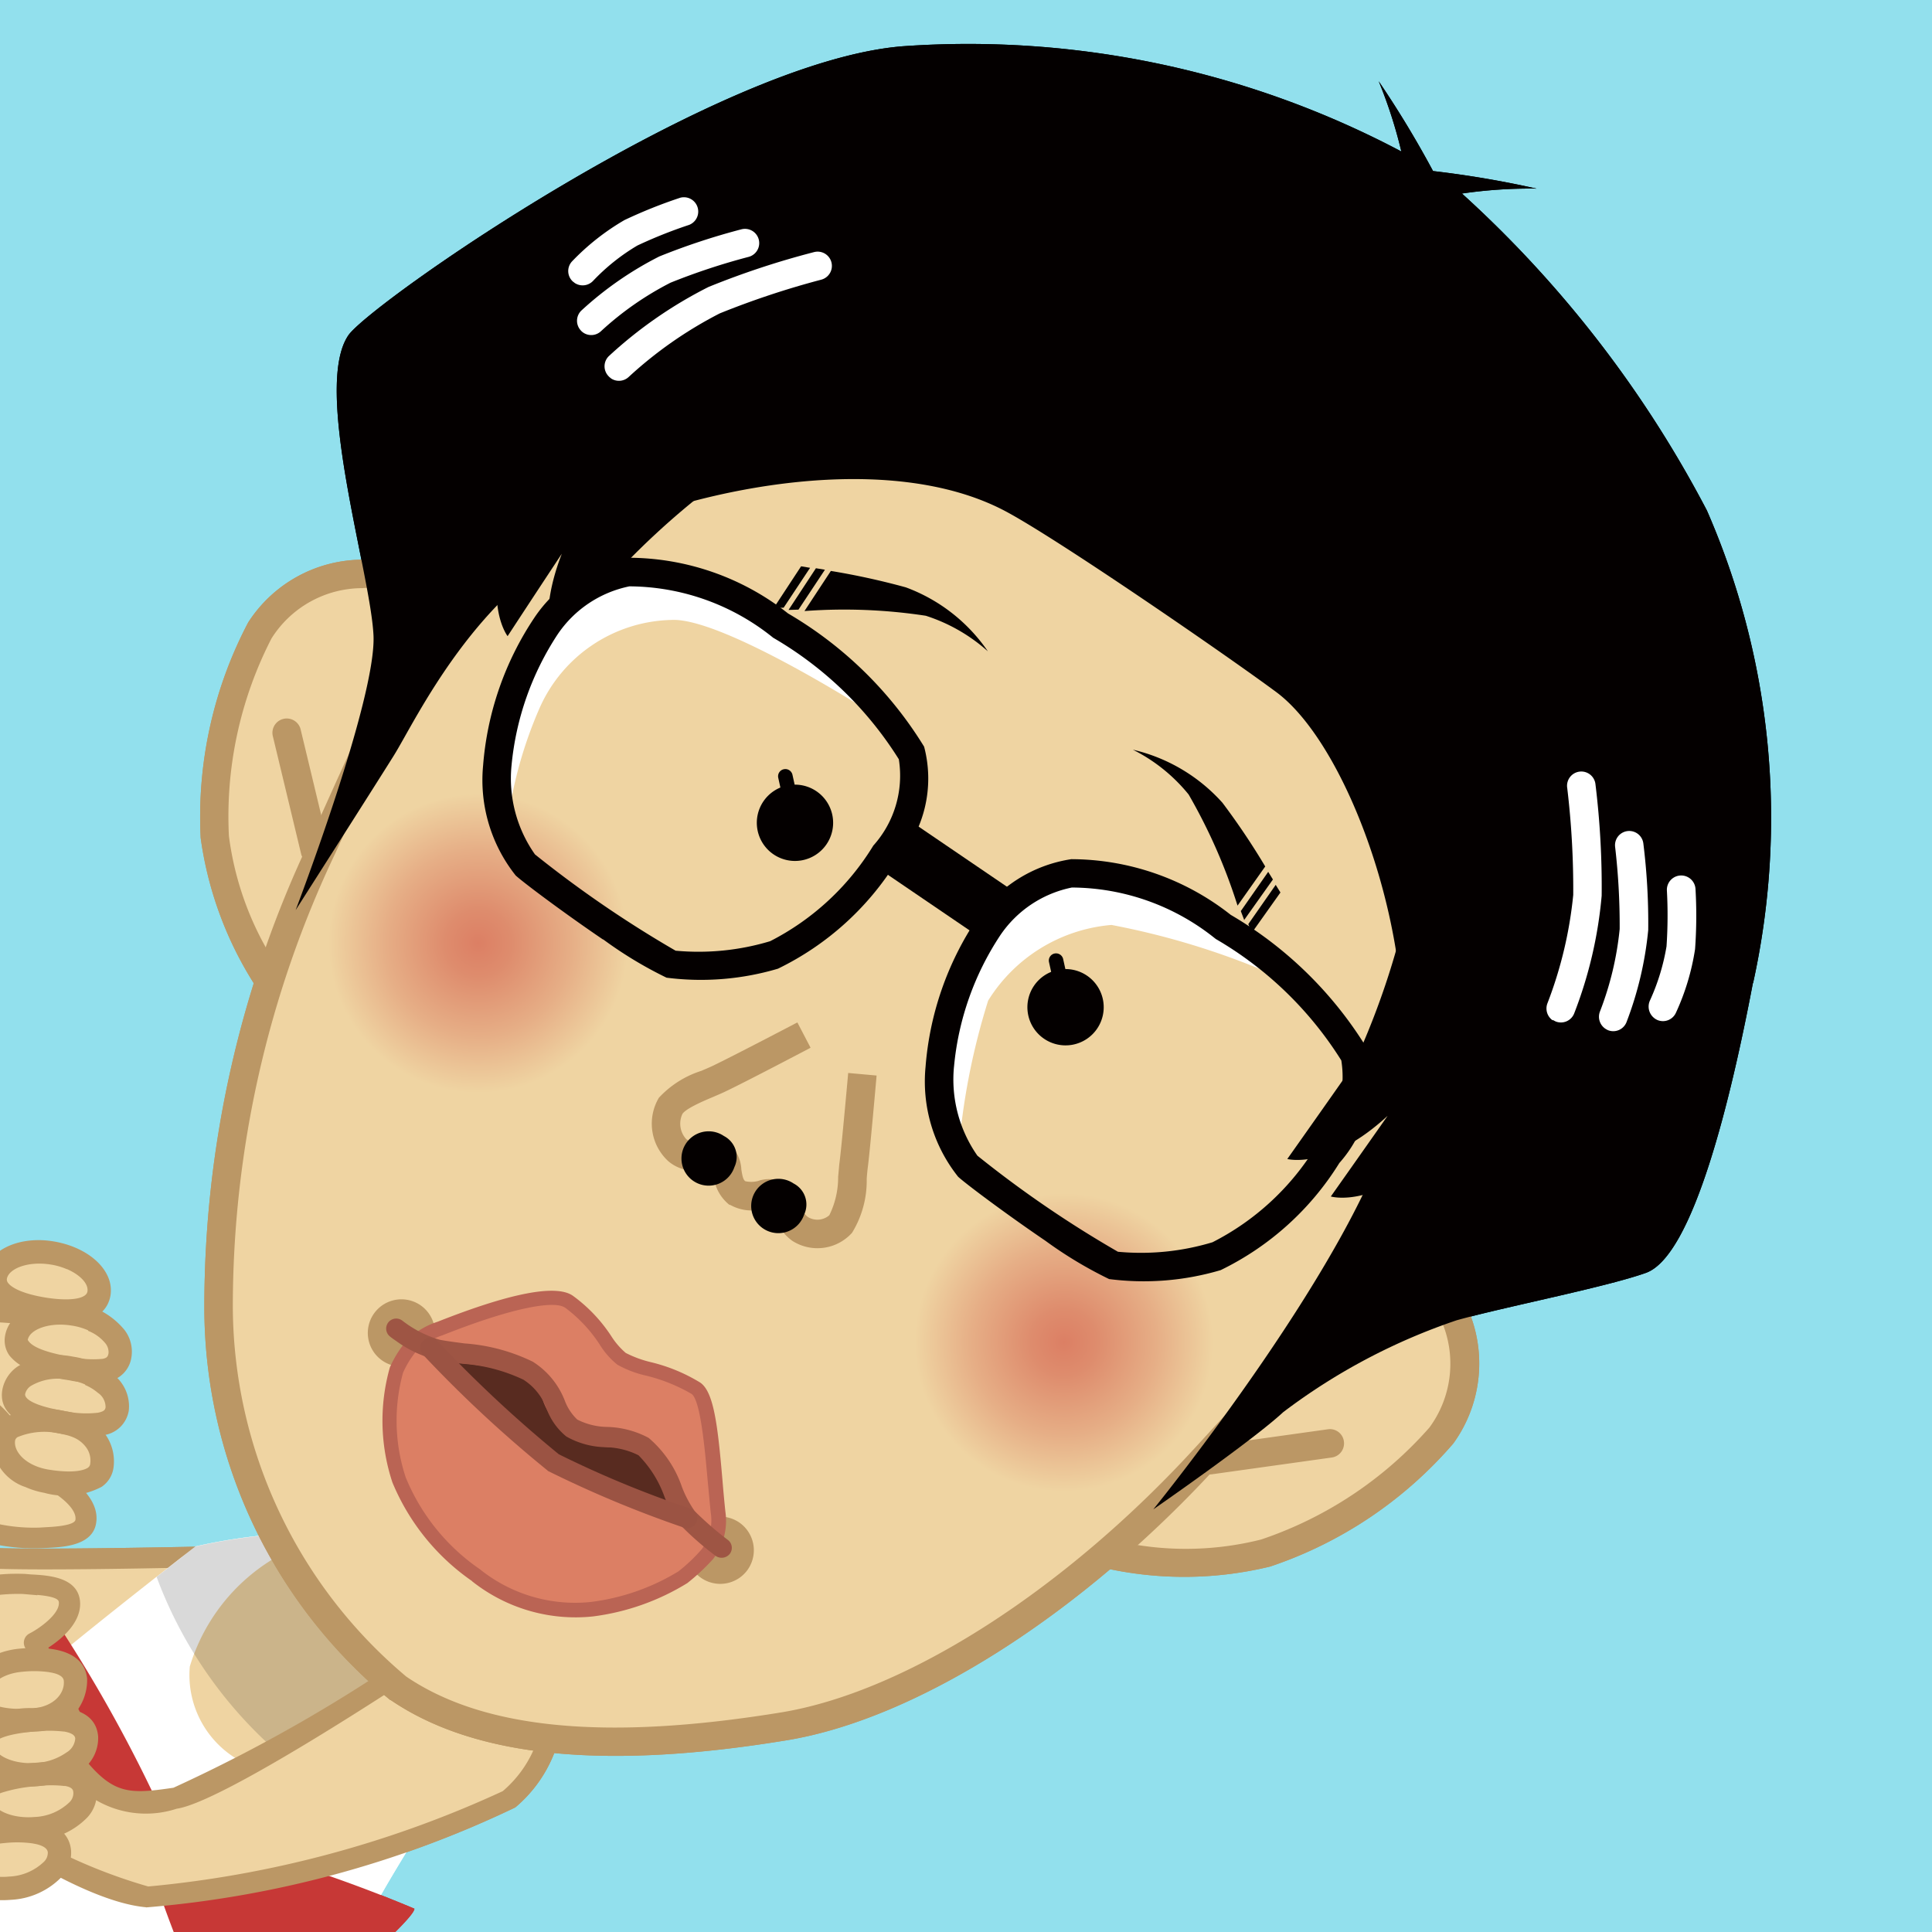 <svg xmlns="http://www.w3.org/2000/svg" xmlns:xlink="http://www.w3.org/1999/xlink" width="32" height="32" viewBox="0 0 32 32">
  <rect x="0" y="0" width="32" height="32" fill="#333333" stroke="none"/>
  <defs>
    <clipPath id="clip-path">
      <rect id="長方形_7412" data-name="長方形 7412" width="31.92" height="32" transform="translate(0 343.775)" fill="#fff"/>
    </clipPath>
    <radialGradient id="radial-gradient" cx="0.499" cy="0.499" r="0.5" gradientTransform="matrix(0.95, 0.313, -0.313, 0.95, 1.426, 0.232)" gradientUnits="objectBoundingBox">
      <stop offset="0" stop-color="#dc7f64"/>
      <stop offset="0.22" stop-color="#de8c6d"/>
      <stop offset="0.62" stop-color="#e6ae86"/>
      <stop offset="1" stop-color="#efd4a2"/>
    </radialGradient>
    <radialGradient id="radial-gradient-2" cx="0.112" cy="3.809" r="0.5" gradientTransform="translate(0)" xlink:href="#radial-gradient"/>
    <radialGradient id="radial-gradient-3" cx="0.499" cy="0.499" r="0.503" gradientTransform="translate(0.265 -0.167) rotate(25.615)" xlink:href="#radial-gradient"/>
    <radialGradient id="radial-gradient-4" cx="0.5" cy="0.5" r="0.5" gradientTransform="translate(0 0)" xlink:href="#radial-gradient"/>
    <clipPath id="clip-favicon">
      <rect width="32" height="32"/>
    </clipPath>
  </defs>
  <g id="favicon" clip-path="url(#clip-favicon)">
    <rect width="32" height="32" fill="#92e0ed"/>
    <g id="マスクグループ_203" data-name="マスクグループ 203" transform="translate(0 -343.775)" clip-path="url(#clip-path)">
      <g id="グループ_77815" data-name="グループ 77815" transform="translate(-3.285 344.363)">
        <g id="_デザイン" transform="translate(-1 0)">
          <path id="パス_88988" data-name="パス 88988" d="M81.416,76.058a.172.172,0,0,1-.1-.093.168.168,0,0,1,.087-.223l1.307-.582a.167.167,0,0,1,.223.087.168.168,0,0,1-.087.223l-1.307.582A.166.166,0,0,1,81.416,76.058Z" transform="translate(-64.533 -59.65)" fill="#bb9765"/>
          <g id="グループ_77817" data-name="グループ 77817" transform="matrix(0.996, 0.087, -0.087, 0.996, 1.509, 3.663)">
            <path id="パス_88963" data-name="パス 88963" d="M6.335,83.451a9.3,9.3,0,0,0-1.777,1.087c-1.027.771-1.406,1.521-1.337,2.231A2.4,2.4,0,0,0,5.3,88.54a31.378,31.378,0,0,0,4.113-.021c.855-.021,3.894-.247,3.894-.247L12.18,86.333s-5.119.587-5.679.545-1.593-.16-1.367-.861c.289-.894,1.581-.894,1.581-.894s1.238.431,1.433-.247.12-1.319-.277-1.421a7.41,7.41,0,0,0-1.536,0Z" transform="translate(-2.243 -65.624)" fill="#efd4a2"/>
            <path id="パス_88964" data-name="パス 88964" d="M6.3,88.38a12.1,12.1,0,0,1-1.415-.069,2.551,2.551,0,0,1-2.225-1.924A2.754,2.754,0,0,1,4.061,84a9.134,9.134,0,0,1,1.816-1.108.142.142,0,0,1,.051-.012,6.974,6.974,0,0,1,1.593.006.611.611,0,0,1,.373.3,1.848,1.848,0,0,1,.027,1.34.642.642,0,0,1-.328.4,1.944,1.944,0,0,1-1.295-.03c-.175.006-1.165.075-1.388.774a.3.3,0,0,0,.018.277c.129.19.53.31,1.2.358.437.036,4.228-.382,5.646-.545a.179.179,0,0,1,.169.084l1.123,1.939a.169.169,0,0,1,0,.169.171.171,0,0,1-.139.09c-.123.009-3.05.226-3.9.247-.22.006-.491.018-.792.033-.569.027-1.259.057-1.93.057Zm-.316-5.161a9.555,9.555,0,0,0-1.716,1.057c-.912.687-1.34,1.385-1.268,2.075a2.229,2.229,0,0,0,1.924,1.617,22.179,22.179,0,0,0,3.288.009c.307-.015.578-.027.8-.033.69-.018,2.843-.172,3.61-.226l-.927-1.605c-.774.087-5.059.581-5.6.533s-1.2-.133-1.457-.512a.641.641,0,0,1-.06-.575c.325-1,1.686-1.015,1.744-1.015a.127.127,0,0,1,.057.009,1.709,1.709,0,0,0,1.054.06.3.3,0,0,0,.157-.19,1.557,1.557,0,0,0,0-1.075.252.252,0,0,0-.16-.132,6.847,6.847,0,0,0-1.448,0Z" transform="translate(-1.847 -65.223)" fill="#bb9765"/>
            <path id="パス_88965" data-name="パス 88965" d="M2.279,113.27a4.637,4.637,0,0,0-.985,2.587,8.248,8.248,0,0,0,1.18,2.834c.214.491.632,1.37.846,1.969a1.867,1.867,0,0,1-.476,1.8c-.4.331-1.873,1.135-2.147,1.3s-.521.623-.211.855a.812.812,0,0,0,.822.1c.548-.214,1.476-.668,2.316-1.114a4.7,4.7,0,0,0,2.087-1.93,9.045,9.045,0,0,0-.021-2.734c-.009-1.093-.533-4.764-1.153-5.077a2.658,2.658,0,0,0-1.53-.542l-.735-.048Z" transform="translate(-0.237 -86.493)" fill="#35479b"/>
            <path id="パス_88966" data-name="パス 88966" d="M25.084,118.413a6.6,6.6,0,0,1,.407,2.261c-.084.909-1.147,1.765-1.4,2.132s-.726,1.021-.994,1.476a1.542,1.542,0,0,0,.114,1.542c.277.331,1.355,1.214,1.551,1.391s.328.587.042.732a.68.68,0,0,1-.687-.048c-.416-.259-1.1-.771-1.719-1.262a3.876,3.876,0,0,1-1.406-1.894,7.46,7.46,0,0,1,.437-2.228c.175-.891,1.165-3.806,1.719-3.966a2.218,2.218,0,0,1,1.331-.208l.605.072Z" transform="translate(-14.656 -90.008)" fill="#35479b"/>
            <path id="パス_88967" data-name="パス 88967" d="M14.658,111.1a34.292,34.292,0,0,1-5.652-.542,9.269,9.269,0,0,1-2.575-1.129,7.209,7.209,0,0,0-.985,1.768,6.911,6.911,0,0,0,.449,4.318c.578.9,3.059,1.165,4.339,1.277a5.25,5.25,0,0,0,3.562-.741c.943-.786,1.075-3.177.873-3.915A2.641,2.641,0,0,1,14.658,111.1Z" transform="translate(-3.691 -83.808)" fill="#35479b"/>
            <path id="パス_88968" data-name="パス 88968" d="M26.812,144.26a2.668,2.668,0,0,1-1.1.521c.62.491,1.307,1,1.719,1.262a.679.679,0,0,0,.687.048c.289-.141.157-.554-.042-.732C27.92,145.221,27.24,144.66,26.812,144.26Z" transform="translate(-17.965 -108.151)" fill="#040000" opacity="0.15"/>
            <path id="パス_88969" data-name="パス 88969" d="M3.716,144.3a1.575,1.575,0,0,1-.906-.388c-.449.346-1.837,1.108-2.1,1.271s-.521.623-.211.855a.813.813,0,0,0,.822.1c.548-.214,1.476-.669,2.316-1.114a6.713,6.713,0,0,0,1.253-.858,4.389,4.389,0,0,1-1.174.139Z" transform="translate(-0.244 -107.907)" fill="#040000" opacity="0.15"/>
            <path id="パス_88970" data-name="パス 88970" d="M3.082,148.053c.006.578-.687.557-1.542.566S0,148.658-.01,148.08s.684-1.051,1.536-1.06,1.548.455,1.554,1.033Z" transform="translate(0.011 -110.081)" fill="#fff"/>
            <path id="パス_88971" data-name="パス 88971" d="M1.548,150.563c-.8.006-1.451.027-1.533-.446a.634.634,0,0,0-.015.105c.006.578.7.548,1.551.539s1.545.012,1.542-.566c0-.036-.012-.069-.015-.105-.075.476-.726.464-1.527.47Z" transform="translate(0.003 -112.224)" fill="#d1d1d1"/>
            <path id="パス_88972" data-name="パス 88972" d="M27.652,147.873c.006.578-.687.557-1.542.566s-1.545.039-1.551-.539.684-1.051,1.536-1.06,1.548.455,1.554,1.033Z" transform="translate(-17.161 -109.955)" fill="#fff"/>
            <path id="パス_88973" data-name="パス 88973" d="M26.108,150.383c-.8.006-1.451.027-1.533-.446a.635.635,0,0,0-.015.105c.006.578.7.548,1.551.539s1.545.012,1.542-.566c0-.036-.012-.069-.015-.105-.075.476-.726.464-1.527.47Z" transform="translate(-17.161 -112.099)" fill="#d1d1d1"/>
            <path id="パス_88974" data-name="パス 88974" d="M15.837,132.2a.12.12,0,0,1-.108-.066.619.619,0,0,0-.313-.187,1.772,1.772,0,0,0-.388-.1.124.124,0,0,1-.117-.13.127.127,0,0,1,.126-.117,1.815,1.815,0,0,1,.461.117.746.746,0,0,1,.455.307.125.125,0,0,1-.057.166.118.118,0,0,1-.054.012Z" transform="translate(-10.417 -99.304)" fill="#303864"/>
            <path id="パス_88975" data-name="パス 88975" d="M22.1,132.6a.118.118,0,0,1-.054-.012.121.121,0,0,1-.057-.16.737.737,0,0,1,.449-.316,1.847,1.847,0,0,1,.458-.123.133.133,0,0,1,.129.117.126.126,0,0,1-.117.129h0a1.872,1.872,0,0,0-.385.108.572.572,0,0,0-.31.193A.131.131,0,0,1,22.1,132.6Z" transform="translate(-15.353 -99.575)" fill="#303864"/>
            <path id="パス_88976" data-name="パス 88976" d="M16.489,93.718c-.054-.452-2.108-1.81-2.96-1.87a9.272,9.272,0,0,0-2.442.434S8.865,94.329,7.976,95.3c-.533.587-2.6,1.6-3.276,3.77-.382,1.3.949,3.324,3.556,4.083a5.5,5.5,0,0,0,6.044-2.909,6.63,6.63,0,0,1,.22-2.156c.214-.656,2.027-3.924,1.972-4.375Z" transform="translate(-3.236 -71.519)" fill="#fff"/>
            <path id="パス_88977" data-name="パス 88977" d="M29.576,94.291a1.623,1.623,0,1,1-3.246,0,3.152,3.152,0,0,1,2.358-2.421C29.585,91.876,29.576,93.4,29.576,94.291Z" transform="translate(-18.399 -71.538)" fill="#efd4a2"/>
            <path id="パス_88978" data-name="パス 88978" d="M16.531,101.282a20.779,20.779,0,0,1-3.406-.373c-.253-.217,1.283-3.6,1.491-3.629a23.88,23.88,0,0,1,2.252,3.3.4.4,0,0,1-.054.476.645.645,0,0,1-.283.22Z" transform="translate(-9.15 -75.317)" fill="#c73836"/>
            <path id="パス_88979" data-name="パス 88979" d="M25.1,109.66a20.635,20.635,0,0,0,1.584,3.038c.3.157,2.891-2.5,2.84-2.7a23.746,23.746,0,0,0-3.9-.9.4.4,0,0,0-.425.223A.642.642,0,0,0,25.1,109.66Z" transform="translate(-17.538 -83.573)" fill="#c73836"/>
            <path id="パス_88980" data-name="パス 88980" d="M23.1,108.122a.13.13,0,0,1-.105-.057,1.507,1.507,0,0,0-.3-.358,1.585,1.585,0,0,0-.238-.123.122.122,0,0,1,.093-.226,1.5,1.5,0,0,1,.274.145,1.748,1.748,0,0,1,.376.434.121.121,0,0,1-.1.19Z" transform="translate(-15.642 -82.354)" fill="#982123"/>
            <path id="パス_88981" data-name="パス 88981" d="M26.4,110.541a.119.119,0,0,1-.09-.039,1.853,1.853,0,0,0-.2-.175,1.526,1.526,0,0,0-.443-.151.123.123,0,0,1,.048-.241,1.816,1.816,0,0,1,.542.193,1.537,1.537,0,0,1,.232.2.121.121,0,0,1-.006.175.116.116,0,0,1-.084.033Z" transform="translate(-17.862 -84.161)" fill="#982123"/>
            <path id="パス_88982" data-name="パス 88982" d="M24.692,108.778c-.19.277-.458.422-.6.325s-.105-.4.084-.678.458-.422.6-.325S24.882,108.5,24.692,108.778Z" transform="translate(-16.773 -82.859)" fill="#c73836"/>
            <path id="パス_88983" data-name="パス 88983" d="M27.115,91.858a9.273,9.273,0,0,0-2.442.434s-.09.081-.211.2l-.382.355a7.173,7.173,0,0,0,2.629,2.978,7.9,7.9,0,0,0,2.012.958,16.324,16.324,0,0,0,1.355-3.053c-.054-.452-2.108-1.81-2.96-1.87Z" transform="translate(-16.826 -71.525)" fill="#040000" opacity="0.15"/>
            <path id="パス_88984" data-name="パス 88984" d="M19.418,97.93c.575-.015,1.894-.069,2.078.506a2.079,2.079,0,0,1-.572,1.816,17.581,17.581,0,0,1-5.833,2.132,9.137,9.137,0,0,1-3.779-1.677c-.59-.467-.7-1.105-.286-1.46s1.6-.2,2.481.819c.72.834,1.015.858,1.9.65.753-.178,4.011-2.788,4.011-2.788Z" transform="translate(-7.529 -75.765)" fill="#efd4a2"/>
            <path id="パス_88985" data-name="パス 88985" d="M14.683,102.147c-1.2,0-3.361-1.3-3.885-1.713a1.428,1.428,0,0,1-.6-1.042.871.871,0,0,1,.307-.687c.533-.455,1.837-.187,2.725.837.693.8.93.783,1.731.593A25.826,25.826,0,0,0,18.9,97.384a.164.164,0,0,1,.1-.036h.048c.693-.024,1.981-.057,2.2.626a2.239,2.239,0,0,1-.617,1.993,17.43,17.43,0,0,1-5.953,2.183ZM11.2,98.841a.745.745,0,0,0-.467.126.519.519,0,0,0-.187.416,1.089,1.089,0,0,0,.47.777,8.918,8.918,0,0,0,3.671,1.641A17.911,17.911,0,0,0,20.4,99.717a1.914,1.914,0,0,0,.53-1.641c-.136-.431-1.376-.4-1.849-.385-.5.4-3.291,2.611-4.035,2.785a1.64,1.64,0,0,1-2.072-.7A2.473,2.473,0,0,0,11.2,98.841Z" transform="translate(-7.125 -75.358)" fill="#bb9765"/>
            <path id="パス_89029" data-name="パス 89029" d="M6.335,83.451a9.3,9.3,0,0,0-1.777,1.087c-1.027.771-1.406,1.521-1.337,2.231A2.4,2.4,0,0,0,5.3,88.54a31.378,31.378,0,0,0,4.113-.021c.855-.021,3.894-.247,3.894-.247L12.18,86.333s-5.119.587-5.679.545-1.593-.16-1.367-.861c.289-.894,1.581-.894,1.581-.894s1.238.431,1.433-.247.12-1.319-.277-1.421a7.41,7.41,0,0,0-1.536,0Z" transform="translate(-2.243 -65.624)" fill="#efd4a2"/>
            <path id="パス_89030" data-name="パス 89030" d="M6.3,88.38a12.1,12.1,0,0,1-1.415-.069,2.551,2.551,0,0,1-2.225-1.924A2.754,2.754,0,0,1,4.061,84a9.134,9.134,0,0,1,1.816-1.108.142.142,0,0,1,.051-.012,6.974,6.974,0,0,1,1.593.006.611.611,0,0,1,.373.3,1.848,1.848,0,0,1,.027,1.34.642.642,0,0,1-.328.4,1.944,1.944,0,0,1-1.295-.03c-.175.006-1.165.075-1.388.774a.3.3,0,0,0,.018.277c.129.19.53.31,1.2.358.437.036,4.228-.382,5.646-.545a.179.179,0,0,1,.169.084l1.123,1.939a.169.169,0,0,1,0,.169.171.171,0,0,1-.139.09c-.123.009-3.05.226-3.9.247-.22.006-.491.018-.792.033-.569.027-1.259.057-1.93.057Zm-.316-5.161a9.555,9.555,0,0,0-1.716,1.057c-.912.687-1.34,1.385-1.268,2.075a2.229,2.229,0,0,0,1.924,1.617,22.179,22.179,0,0,0,3.288.009c.307-.015.578-.027.8-.033.69-.018,2.843-.172,3.61-.226l-.927-1.605c-.774.087-5.059.581-5.6.533s-1.2-.133-1.457-.512a.641.641,0,0,1-.06-.575c.325-1,1.686-1.015,1.744-1.015a.127.127,0,0,1,.057.009,1.709,1.709,0,0,0,1.054.06.3.3,0,0,0,.157-.19,1.557,1.557,0,0,0,0-1.075.252.252,0,0,0-.16-.132,6.847,6.847,0,0,0-1.448,0Z" transform="translate(-1.847 -65.223)" fill="#bb9765"/>
            <path id="パス_89031" data-name="パス 89031" d="M2.279,113.27a4.637,4.637,0,0,0-.985,2.587,8.248,8.248,0,0,0,1.18,2.834c.214.491.632,1.37.846,1.969a1.867,1.867,0,0,1-.476,1.8c-.4.331-1.873,1.135-2.147,1.3s-.521.623-.211.855a.812.812,0,0,0,.822.1c.548-.214,1.476-.668,2.316-1.114a4.7,4.7,0,0,0,2.087-1.93,9.045,9.045,0,0,0-.021-2.734c-.009-1.093-.533-4.764-1.153-5.077a2.658,2.658,0,0,0-1.53-.542l-.735-.048Z" transform="translate(-0.237 -86.493)" fill="#35479b"/>
            <path id="パス_89032" data-name="パス 89032" d="M25.084,118.413a6.6,6.6,0,0,1,.407,2.261c-.084.909-1.147,1.765-1.4,2.132s-.726,1.021-.994,1.476a1.542,1.542,0,0,0,.114,1.542c.277.331,1.355,1.214,1.551,1.391s.328.587.042.732a.68.68,0,0,1-.687-.048c-.416-.259-1.1-.771-1.719-1.262a3.876,3.876,0,0,1-1.406-1.894,7.46,7.46,0,0,1,.437-2.228c.175-.891,1.165-3.806,1.719-3.966a2.218,2.218,0,0,1,1.331-.208l.605.072Z" transform="translate(-14.656 -90.008)" fill="#35479b"/>
            <path id="パス_89033" data-name="パス 89033" d="M14.658,111.1a34.292,34.292,0,0,1-5.652-.542,9.269,9.269,0,0,1-2.575-1.129,7.209,7.209,0,0,0-.985,1.768,6.911,6.911,0,0,0,.449,4.318c.578.9,3.059,1.165,4.339,1.277a5.25,5.25,0,0,0,3.562-.741c.943-.786,1.075-3.177.873-3.915A2.641,2.641,0,0,1,14.658,111.1Z" transform="translate(-3.691 -83.808)" fill="#35479b"/>
            <path id="パス_89034" data-name="パス 89034" d="M26.812,144.26a2.668,2.668,0,0,1-1.1.521c.62.491,1.307,1,1.719,1.262a.679.679,0,0,0,.687.048c.289-.141.157-.554-.042-.732C27.92,145.221,27.24,144.66,26.812,144.26Z" transform="translate(-17.965 -108.151)" fill="#040000" opacity="0.15"/>
            <path id="パス_89035" data-name="パス 89035" d="M3.716,144.3a1.575,1.575,0,0,1-.906-.388c-.449.346-1.837,1.108-2.1,1.271s-.521.623-.211.855a.813.813,0,0,0,.822.1c.548-.214,1.476-.669,2.316-1.114a6.713,6.713,0,0,0,1.253-.858,4.389,4.389,0,0,1-1.174.139Z" transform="translate(-0.244 -107.907)" fill="#040000" opacity="0.15"/>
            <path id="パス_89036" data-name="パス 89036" d="M3.082,148.053c.006.578-.687.557-1.542.566S0,148.658-.01,148.08s.684-1.051,1.536-1.06,1.548.455,1.554,1.033Z" transform="translate(0.011 -110.081)" fill="#fff"/>
            <path id="パス_89037" data-name="パス 89037" d="M1.548,150.563c-.8.006-1.451.027-1.533-.446a.634.634,0,0,0-.015.105c.006.578.7.548,1.551.539s1.545.012,1.542-.566c0-.036-.012-.069-.015-.105-.075.476-.726.464-1.527.47Z" transform="translate(0.003 -112.224)" fill="#d1d1d1"/>
            <path id="パス_89038" data-name="パス 89038" d="M27.652,147.873c.006.578-.687.557-1.542.566s-1.545.039-1.551-.539.684-1.051,1.536-1.06,1.548.455,1.554,1.033Z" transform="translate(-17.161 -109.955)" fill="#fff"/>
            <path id="パス_89039" data-name="パス 89039" d="M26.108,150.383c-.8.006-1.451.027-1.533-.446a.635.635,0,0,0-.015.105c.006.578.7.548,1.551.539s1.545.012,1.542-.566c0-.036-.012-.069-.015-.105-.075.476-.726.464-1.527.47Z" transform="translate(-17.161 -112.099)" fill="#d1d1d1"/>
            <path id="パス_89040" data-name="パス 89040" d="M15.837,132.2a.12.12,0,0,1-.108-.066.619.619,0,0,0-.313-.187,1.772,1.772,0,0,0-.388-.1.124.124,0,0,1-.117-.13.127.127,0,0,1,.126-.117,1.815,1.815,0,0,1,.461.117.746.746,0,0,1,.455.307.125.125,0,0,1-.057.166.118.118,0,0,1-.054.012Z" transform="translate(-10.417 -99.304)" fill="#303864"/>
            <path id="パス_89041" data-name="パス 89041" d="M22.1,132.6a.118.118,0,0,1-.054-.012.121.121,0,0,1-.057-.16.737.737,0,0,1,.449-.316,1.847,1.847,0,0,1,.458-.123.133.133,0,0,1,.129.117.126.126,0,0,1-.117.129h0a1.872,1.872,0,0,0-.385.108.572.572,0,0,0-.31.193A.131.131,0,0,1,22.1,132.6Z" transform="translate(-15.353 -99.575)" fill="#303864"/>
            <path id="パス_89042" data-name="パス 89042" d="M16.489,93.718c-.054-.452-2.108-1.81-2.96-1.87a9.272,9.272,0,0,0-2.442.434S8.865,94.329,7.976,95.3c-.533.587-2.6,1.6-3.276,3.77-.382,1.3.949,3.324,3.556,4.083a5.5,5.5,0,0,0,6.044-2.909,6.63,6.63,0,0,1,.22-2.156c.214-.656,2.027-3.924,1.972-4.375Z" transform="translate(-3.236 -71.519)" fill="#fff"/>
            <path id="パス_89043" data-name="パス 89043" d="M29.576,94.291a1.623,1.623,0,1,1-3.246,0,3.152,3.152,0,0,1,2.358-2.421C29.585,91.876,29.576,93.4,29.576,94.291Z" transform="translate(-18.399 -71.538)" fill="#efd4a2"/>
            <path id="パス_89044" data-name="パス 89044" d="M16.531,101.282a20.779,20.779,0,0,1-3.406-.373c-.253-.217,1.283-3.6,1.491-3.629a23.88,23.88,0,0,1,2.252,3.3.4.4,0,0,1-.054.476.645.645,0,0,1-.283.22Z" transform="translate(-9.15 -75.317)" fill="#c73836"/>
            <path id="パス_89045" data-name="パス 89045" d="M25.1,109.66a20.635,20.635,0,0,0,1.584,3.038c.3.157,2.891-2.5,2.84-2.7a23.746,23.746,0,0,0-3.9-.9.4.4,0,0,0-.425.223A.642.642,0,0,0,25.1,109.66Z" transform="translate(-17.538 -83.573)" fill="#c73836"/>
            <path id="パス_89046" data-name="パス 89046" d="M23.1,108.122a.13.13,0,0,1-.105-.057,1.507,1.507,0,0,0-.3-.358,1.585,1.585,0,0,0-.238-.123.122.122,0,0,1,.093-.226,1.5,1.5,0,0,1,.274.145,1.748,1.748,0,0,1,.376.434.121.121,0,0,1-.1.19Z" transform="translate(-15.642 -82.354)" fill="#982123"/>
            <path id="パス_89047" data-name="パス 89047" d="M26.4,110.541a.119.119,0,0,1-.09-.039,1.853,1.853,0,0,0-.2-.175,1.526,1.526,0,0,0-.443-.151.123.123,0,0,1,.048-.241,1.816,1.816,0,0,1,.542.193,1.537,1.537,0,0,1,.232.2.121.121,0,0,1-.006.175.116.116,0,0,1-.084.033Z" transform="translate(-17.862 -84.161)" fill="#982123"/>
            <path id="パス_89048" data-name="パス 89048" d="M24.692,108.778c-.19.277-.458.422-.6.325s-.105-.4.084-.678.458-.422.6-.325S24.882,108.5,24.692,108.778Z" transform="translate(-16.773 -82.859)" fill="#c73836"/>
            <path id="パス_89049" data-name="パス 89049" d="M27.115,91.858a9.273,9.273,0,0,0-2.442.434s-.09.081-.211.2l-.382.355a7.173,7.173,0,0,0,2.629,2.978,7.9,7.9,0,0,0,2.012.958,16.324,16.324,0,0,0,1.355-3.053c-.054-.452-2.108-1.81-2.96-1.87Z" transform="translate(-16.826 -71.525)" fill="#040000" opacity="0.15"/>
            <path id="パス_89050" data-name="パス 89050" d="M19.418,97.93c.575-.015,1.894-.069,2.078.506a2.079,2.079,0,0,1-.572,1.816,17.581,17.581,0,0,1-5.833,2.132,9.137,9.137,0,0,1-3.779-1.677c-.59-.467-.7-1.105-.286-1.46s1.6-.2,2.481.819c.72.834,1.015.858,1.9.65.753-.178,4.011-2.788,4.011-2.788Z" transform="translate(-7.529 -75.765)" fill="#efd4a2"/>
            <path id="パス_89051" data-name="パス 89051" d="M14.683,102.147c-1.2,0-3.361-1.3-3.885-1.713a1.428,1.428,0,0,1-.6-1.042.871.871,0,0,1,.307-.687c.533-.455,1.837-.187,2.725.837.693.8.93.783,1.731.593A25.826,25.826,0,0,0,18.9,97.384a.164.164,0,0,1,.1-.036h.048c.693-.024,1.981-.057,2.2.626a2.239,2.239,0,0,1-.617,1.993,17.43,17.43,0,0,1-5.953,2.183ZM11.2,98.841a.745.745,0,0,0-.467.126.519.519,0,0,0-.187.416,1.089,1.089,0,0,0,.47.777,8.918,8.918,0,0,0,3.671,1.641A17.911,17.911,0,0,0,20.4,99.717a1.914,1.914,0,0,0,.53-1.641c-.136-.431-1.376-.4-1.849-.385-.5.4-3.291,2.611-4.035,2.785a1.64,1.64,0,0,1-2.072-.7A2.473,2.473,0,0,0,11.2,98.841Z" transform="translate(-7.125 -75.358)" fill="#bb9765"/>
            <path id="パス_89095" data-name="パス 89095" d="M11.289,99.9a8.585,8.585,0,0,1-1.412.154,2.552,2.552,0,0,1-1.247-.47,1.664,1.664,0,0,1-.521-.955,1.388,1.388,0,0,1,.253-.988,3.1,3.1,0,0,1,1.223-1.1,3.056,3.056,0,0,1,1.31-.259c.2.015.711-.012.753.274.054.376-.569.7-.569.7s.515,1.024.626,1.244-.419,1.394-.419,1.394Z" transform="translate(-5.651 -74.617)" fill="#efd4a2"/>
            <path id="パス_89096" data-name="パス 89096" d="M9.617,99.778h-.03a2.744,2.744,0,0,1-1.37-.4,1.812,1.812,0,0,1-.659-1.012,1.556,1.556,0,0,1,.19-1.12,3.24,3.24,0,0,1,1.214-1.265,3.185,3.185,0,0,1,1.37-.376h.09c.271-.009.762-.03.849.352.078.355-.25.675-.452.831l.635,1.054c.142.232-.084.982-.3,1.572a.17.17,0,0,1-.117.108,8.8,8.8,0,0,1-1.418.265Zm.946-3.839h-.235a2.926,2.926,0,0,0-1.208.337,2.974,2.974,0,0,0-1.063,1.108,1.208,1.208,0,0,0-.169.888,1.5,1.5,0,0,0,.521.813,2.43,2.43,0,0,0,1.186.343h.021a7.861,7.861,0,0,0,1.238-.232,4.1,4.1,0,0,0,.292-1.2l-.714-1.18a.171.171,0,0,1,.057-.235c.16-.1.479-.373.437-.563-.012-.057-.136-.084-.367-.084Zm.428,3.409h0Z" transform="translate(-5.25 -74.143)" fill="#bb9765"/>
            <path id="パス_89097" data-name="パス 89097" d="M11.053,101.548c-.072-.006-.114-.015-.12-.015a.17.17,0,0,1-.132-.2.177.177,0,0,1,.2-.132,1.2,1.2,0,0,0,.732-.132,1.756,1.756,0,0,0,.6-.822.174.174,0,0,1,.328.114,2.078,2.078,0,0,1-.762,1.009,1.563,1.563,0,0,1-.846.181Z" transform="translate(-7.542 -77.307)" fill="#bb9765"/>
            <path id="パス_89098" data-name="パス 89098" d="M10.593,81.4a8.615,8.615,0,0,0-1.421-.015,2.556,2.556,0,0,0-1.2.59,1.663,1.663,0,0,0-.425,1,1.374,1.374,0,0,0,.349.958,3.055,3.055,0,0,0,1.325.973,3.052,3.052,0,0,0,1.331.129c.2-.033.711-.057.723-.346.015-.379-.635-.644-.635-.644s.413-1.069.5-1.3-.554-1.349-.554-1.349Z" transform="translate(-5.272 -64.188)" fill="#efd4a2"/>
            <path id="パス_89099" data-name="パス 89099" d="M8.757,84.654a3.214,3.214,0,0,1-1.4-1.036,1.539,1.539,0,0,1-.382-1.072,1.842,1.842,0,0,1,.476-1.111A2.726,2.726,0,0,1,8.729,80.8a8.038,8.038,0,0,1,1.473.009.17.17,0,0,1,.136.087c.313.542.662,1.244.566,1.5l-.446,1.147c.223.12.605.376.587.741-.015.391-.509.458-.774.494l-.09.012a3.226,3.226,0,0,1-1.415-.136H8.757Zm1.325-3.5a7.312,7.312,0,0,0-1.28-.009,2.406,2.406,0,0,0-1.111.542,1.468,1.468,0,0,0-.373.891,1.214,1.214,0,0,0,.319.846,2.93,2.93,0,0,0,1.232.906h.006a2.867,2.867,0,0,0,1.247.123l.1-.015c.313-.042.473-.1.476-.166.009-.2-.352-.407-.527-.479a.175.175,0,0,1-.1-.223l.5-1.3A4.438,4.438,0,0,0,10.082,81.152Z" transform="translate(-4.866 -63.777)" fill="#bb9765"/>
            <path id="パス_89100" data-name="パス 89100" d="M11.93,86.832a.177.177,0,0,1-.1-.09,1.78,1.78,0,0,0-.678-.759,1.134,1.134,0,0,0-.741-.06.176.176,0,0,1-.217-.111.174.174,0,0,1,.114-.217,1.527,1.527,0,0,1,.979.069,2.079,2.079,0,0,1,.858.93.171.171,0,0,1-.081.229.176.176,0,0,1-.129.009Z" transform="translate(-7.114 -67.116)" fill="#bb9765"/>
            <path id="パス_89101" data-name="パス 89101" d="M15.809,78.653c-.021.3-.428.509-.906.473s-.849-.307-.825-.6.428-.509.906-.473S15.833,78.358,15.809,78.653Z" transform="translate(-9.834 -61.877)" fill="#efd4a2"/>
            <ellipse id="楕円形_4476" data-name="楕円形 4476" cx="0.539" cy="0.87" rx="0.539" ry="0.87" transform="translate(4.553 18.112) rotate(-85.7)" fill="#efd4a2"/>
            <path id="パス_89102" data-name="パス 89102" d="M17.1,84.733c-.021.3-.428.509-.906.473s-.849-.307-.825-.6.428-.509.906-.473S17.123,84.438,17.1,84.733Z" transform="translate(-10.736 -66.126)" fill="#efd4a2"/>
            <ellipse id="楕円形_4477" data-name="楕円形 4477" cx="0.539" cy="0.87" rx="0.539" ry="0.87" transform="translate(4.415 19.972) rotate(-85.7)" fill="#efd4a2"/>
            <path id="パス_89103" data-name="パス 89103" d="M13.642,78.478a.822.822,0,0,1-.367-.223.49.49,0,0,1-.117-.355c.03-.41.521-.7,1.114-.65s1.036.4,1.006.81h0c-.018.223-.184.587-1.105.518a2.2,2.2,0,0,1-.53-.1Zm.879-.789a1.1,1.1,0,0,0-.277-.054c-.385-.027-.687.132-.7.3A.089.089,0,0,0,13.57,78c.03.036.166.151.632.187.4.03.681-.033.69-.16s-.139-.262-.37-.34Z" transform="translate(-9.191 -61.316)" fill="#bb9765"/>
            <path id="パス_89104" data-name="パス 89104" d="M15.049,81.667a.754.754,0,0,1-.34-.2.429.429,0,0,1-.1-.313c.03-.41.521-.7,1.114-.65a1.258,1.258,0,0,1,.849.376.59.59,0,0,1,.154.434h0a.476.476,0,0,1-.361.443,1.789,1.789,0,0,1-.638.033,2.98,2.98,0,0,1-.678-.114Zm.921-.729a1.051,1.051,0,0,0-.28-.054c-.385-.027-.687.132-.7.3.048.072.193.175.762.22a1.687,1.687,0,0,0,.5-.015c.072-.021.084-.045.09-.1h0a.233.233,0,0,0-.06-.154.7.7,0,0,0-.307-.187Z" transform="translate(-10.204 -63.588)" fill="#bb9765"/>
            <path id="パス_89105" data-name="パス 89105" d="M15.168,84.668c-.25-.084-.467-.241-.443-.539a.6.6,0,0,1,.217-.407,1.253,1.253,0,0,1,.9-.244,1.355,1.355,0,0,1,.7.241.664.664,0,0,1,.3.569h0a.491.491,0,0,1-.4.446,2.033,2.033,0,0,1-.672.033,2.645,2.645,0,0,1-.6-.1Zm.918-.747a1.051,1.051,0,0,0-.277-.054.881.881,0,0,0-.617.154.217.217,0,0,0-.084.142c-.006.084.172.187.687.226a1.677,1.677,0,0,0,.539-.021c.117-.033.117-.072.12-.1h0a.285.285,0,0,0-.148-.229.812.812,0,0,0-.223-.111Z" transform="translate(-10.287 -65.671)" fill="#bb9765"/>
            <path id="パス_89106" data-name="パス 89106" d="M15.009,87.8a.808.808,0,0,1-.623-.783.474.474,0,0,1,.169-.325,1.5,1.5,0,0,1,1.006-.2.985.985,0,0,1,.659.289.769.769,0,0,1,.214.575h0a.458.458,0,0,1-.169.331,1.3,1.3,0,0,1-.937.181A1.332,1.332,0,0,1,15.009,87.8Zm.714-.891a.883.883,0,0,0-.19-.036,1.157,1.157,0,0,0-.726.114.088.088,0,0,0-.036.06c-.012.187.214.4.587.431.47.036.62-.06.653-.087a.086.086,0,0,0,.033-.069h0a.366.366,0,0,0-.105-.28.5.5,0,0,0-.217-.133Z" transform="translate(-10.049 -67.772)" fill="#bb9765"/>
            <path id="パス_89107" data-name="パス 89107" d="M16.643,109.833c-.072-.289-.509-.428-.976-.31s-.783.449-.711.735.509.428.976.31S16.715,110.119,16.643,109.833Z" transform="translate(-10.442 -83.844)" fill="#efd4a2"/>
            <path id="パス_89108" data-name="パス 89108" d="M17.283,106.583c-.072-.289-.509-.428-.976-.31s-.783.449-.711.735.509.428.976.31S17.355,106.869,17.283,106.583Z" transform="translate(-10.89 -81.572)" fill="#efd4a2"/>
            <path id="パス_89109" data-name="パス 89109" d="M16.873,103.623c-.072-.289-.509-.428-.976-.31s-.783.449-.711.735.509.428.976.31S16.945,103.909,16.873,103.623Z" transform="translate(-10.603 -79.504)" fill="#efd4a2"/>
            <path id="パス_89110" data-name="パス 89110" d="M15.763,100.583c-.072-.289-.509-.428-.976-.31s-.783.449-.711.735.509.428.976.31.783-.449.711-.735Z" transform="translate(-9.827 -77.381)" fill="#efd4a2"/>
            <path id="パス_89111" data-name="パス 89111" d="M14.526,110.434a1.136,1.136,0,0,1-.358-.081.659.659,0,0,1-.437-.479.476.476,0,0,1,.081-.364,1.3,1.3,0,0,1,.861-.406c.909-.163,1.111.187,1.15.406h0a.586.586,0,0,1-.111.446,1.254,1.254,0,0,1-.81.458,1.608,1.608,0,0,1-.376.021Zm.659-.982a1.877,1.877,0,0,0-.446.03c-.464.081-.584.211-.611.25a.1.1,0,0,0-.018.075c.012.072.084.142.2.187a1.011,1.011,0,0,0,.527.039.884.884,0,0,0,.56-.3.208.208,0,0,0,.045-.157h0c-.012-.069-.108-.114-.259-.123Z" transform="translate(-9.587 -83.553)" fill="#bb9765"/>
            <path id="パス_89112" data-name="パス 89112" d="M15.651,107.114a.794.794,0,0,1-.795-.557c-.021-.13-.006-.37.358-.545a2.8,2.8,0,0,1,.693-.2c.331-.057.946-.166,1.042.376a.586.586,0,0,1-.111.446,1.262,1.262,0,0,1-.81.458,1.642,1.642,0,0,1-.379.021Zm.762-.958a1.846,1.846,0,0,0-.44.039,2.455,2.455,0,0,0-.593.163c-.045.021-.154.081-.145.129.027.16.343.289.726.223a.884.884,0,0,0,.56-.3.209.209,0,0,0,.045-.157h0c-.006-.039-.015-.09-.157-.1Z" transform="translate(-10.375 -81.25)" fill="#bb9765"/>
            <path id="パス_89113" data-name="パス 89113" d="M15.469,104.134a.792.792,0,0,1-.795-.557.461.461,0,0,1,.075-.343,1.339,1.339,0,0,1,.9-.4c.277-.048,1.021-.181,1.117.373h0a.656.656,0,0,1-.247.6,1.383,1.383,0,0,1-.675.307A1.468,1.468,0,0,1,15.469,104.134Zm.726-.958a2.266,2.266,0,0,0-.476.039c-.479.084-.614.184-.65.238a.062.062,0,0,0-.009.054c.027.16.343.289.726.226a.976.976,0,0,0,.482-.217.291.291,0,0,0,.123-.241h0c-.009-.063-.087-.09-.193-.1Z" transform="translate(-10.247 -79.168)" fill="#bb9765"/>
            <path id="パス_89114" data-name="パス 89114" d="M14.739,101.025c-.376-.027-.614-.184-.659-.449-.072-.428.3-.837.855-.934.864-.151,1.1.136,1.15.4h0a.853.853,0,0,1-.783.946,2.341,2.341,0,0,1-.56.036Zm.714-1.036a1.813,1.813,0,0,0-.452.033c-.361.063-.572.3-.542.488.018.108.334.178.774.1.352-.063.506-.3.47-.5h0c-.012-.069-.1-.111-.25-.12Z" transform="translate(-9.831 -76.94)" fill="#bb9765"/>
          </g>
          <g id="グループ_77818" data-name="グループ 77818" transform="translate(9.026 -4.431) rotate(16)">
            <path id="パス_88986" data-name="パス 88986" d="M77.86,71.607a5.867,5.867,0,0,0,2.541-.741,6.631,6.631,0,0,0,2.261-2.674,2.018,2.018,0,0,0-.283-1.906c-.389-.577-.969-.326-1.48-.11a8.391,8.391,0,0,0-1.084.585Z" transform="translate(-56.653 -46.917)" fill="#efd4a2"/>
            <path id="パス_88987" data-name="パス 88987" d="M77.2,71.249a.235.235,0,0,1-.118-.087.241.241,0,0,1-.026-.225l1.955-4.845a.214.214,0,0,1,.092-.11,8.546,8.546,0,0,1,1.122-.606c.513-.216,1.272-.539,1.768.193a2.26,2.26,0,0,1,.309,2.114,6.9,6.9,0,0,1-2.353,2.795,6.024,6.024,0,0,1-2.659.782.224.224,0,0,1-.087-.012Zm2.218-4.909-1.78,4.413a5.1,5.1,0,0,0,2.042-.663,6.449,6.449,0,0,0,2.169-2.552,1.783,1.783,0,0,0-.254-1.7c-.248-.369-.565-.288-1.182-.029a8.03,8.03,0,0,0-1,.534Z" transform="translate(-56.071 -46.335)" fill="#bb9765"/>
            <path id="パス_88989" data-name="パス 88989" d="M18.011,50.143a5.882,5.882,0,0,1-1.6-2.108,6.627,6.627,0,0,1-.225-3.5,2.007,2.007,0,0,1,1.361-1.364c.655-.231.972.314,1.255.793a8.656,8.656,0,0,1,.525,1.116l-1.312,5.059Z" transform="translate(-12.665 -30.684)" fill="#efd4a2"/>
            <path id="パス_88990" data-name="パス 88990" d="M17.357,49.774a.271.271,0,0,1-.075-.04,6.06,6.06,0,0,1-1.673-2.212,6.911,6.911,0,0,1-.228-3.648,2.263,2.263,0,0,1,1.506-1.514c.834-.294,1.255.415,1.531.885a8.928,8.928,0,0,1,.548,1.162.246.246,0,0,1,.009.144l-1.312,5.056a.23.23,0,0,1-.156.164.256.256,0,0,1-.147,0Zm.04-6.988a.528.528,0,0,0-.355.02,1.78,1.78,0,0,0-1.217,1.217,6.44,6.44,0,0,0,.225,3.34A5.106,5.106,0,0,0,17.3,49.114l1.2-4.606a7.912,7.912,0,0,0-.479-1.012C17.781,43.1,17.611,42.855,17.4,42.786Z" transform="translate(-12.086 -30.095)" fill="#bb9765"/>
            <path id="パス_88991" data-name="パス 88991" d="M19.973,54.656a.241.241,0,0,1-.133-.107l-.986-1.742a.237.237,0,1,1,.412-.234l.986,1.742a.237.237,0,0,1-.089.323.233.233,0,0,1-.19.017Z" transform="translate(-14.644 -37.325)" fill="#bb9765"/>
            <path id="パス_88992" data-name="パス 88992" d="M39.717,41c-1.35,2.726-3.441,5.281-5.515,6.262-2.616,1.237-4.73,1.679-6.316,1.157a8.226,8.226,0,0,1-4.6-5.241,17.635,17.635,0,0,1-.447-7.807c.274-1.875.672-5.183,1.8-6.6,2.527-3.161,7.32-3.487,10.472-2.449,3.288,1.084,6.781,4.551,6.792,8.805,0,1.644-1.425,4.338-2.186,5.872Z" transform="translate(-17.333 -18.354)" fill="#efd4a2"/>
            <path id="パス_88993" data-name="パス 88993" d="M27.233,48.035a8.421,8.421,0,0,1-4.753-5.4,17.993,17.993,0,0,1-.456-7.911l.063-.43c.28-1.958.7-4.92,1.788-6.282,2.518-3.15,7.306-3.654,10.729-2.524,3.363,1.11,6.945,4.652,6.957,9.03.006,1.555-1.2,3.954-1.993,5.54l-.216.436h0c-1.482,2.991-3.637,5.431-5.624,6.371-2.772,1.312-4.894,1.693-6.489,1.168h0Zm7.225-22.093c-3.271-1.079-7.83-.611-10.213,2.371-1.007,1.26-1.419,4.145-1.69,6.054l-.063.43a17.505,17.505,0,0,0,.441,7.706,8.04,8.04,0,0,0,4.447,5.085h0c1.477.485,3.484.11,6.14-1.145,1.895-.9,3.966-3.253,5.4-6.152h0l.219-.438c.776-1.549,1.947-3.885,1.941-5.327-.009-4.156-3.424-7.525-6.631-8.58Zm4.681,14.45h0Z" transform="translate(-16.755 -17.748)" fill="#bb9765"/>
            <path id="パス_88994" data-name="パス 88994" d="M32.48,27.363l-1.257-.727s-.075.089-.187.236l-.75-.433a7.752,7.752,0,0,0-1.572,3.132c-.248,1.572.415,2.056.415,2.056s.245-.793.487-1.56c-.121,1.324.447,1.756.447,1.756s.3-.975.568-1.811a13.035,13.035,0,0,1,1.846-2.653Z" transform="translate(-21.641 -18.815)" fill="#040000"/>
            <path id="パス_88995" data-name="パス 88995" d="M82.315,43.55l1.445.164s.006.118.009.3l.859.1a7.736,7.736,0,0,1-.6,3.452c-.735,1.41-1.56,1.4-1.56,1.4s.274-.784.536-1.543c-.689,1.133-1.4,1.145-1.4,1.145s.337-.963.623-1.794a13.029,13.029,0,0,0,.1-3.23Z" transform="translate(-59.315 -30.991)" fill="#040000"/>
            <path id="パス_88996" data-name="パス 88996" d="M49.4,36.072a2.844,2.844,0,0,0-1.151-.283,8.967,8.967,0,0,0-1.953.479l.237-.759a12.083,12.083,0,0,1,1.269-.081A2.838,2.838,0,0,1,49.4,36.072Z" transform="translate(-34.196 -25.211)" fill="#040000"/>
            <path id="パス_88997" data-name="パス 88997" d="M45.4,36.545l.153-.049.239-.756c-.089.009-.15.017-.15.017l-.245.787Z" transform="translate(-33.555 -25.434)" fill="#040000"/>
            <path id="パス_88998" data-name="パス 88998" d="M44.543,36.665l.153-.049.239-.756c-.089.009-.15.017-.15.017l-.245.787Z" transform="translate(-32.943 -25.517)" fill="#040000"/>
            <path id="パス_88999" data-name="パス 88999" d="M66.61,40.8a2.8,2.8,0,0,1,1.093.459,9.224,9.224,0,0,1,1.286,1.546l.262-.75a11.823,11.823,0,0,0-.972-.819,2.861,2.861,0,0,0-1.667-.436Z" transform="translate(-48.649 -29.035)" fill="#040000"/>
            <path id="パス_89000" data-name="パス 89000" d="M75.235,46.273l-.1-.133.257-.75.11.1-.274.779Z" transform="translate(-54.718 -32.298)" fill="#040000"/>
            <path id="パス_89001" data-name="パス 89001" d="M75.855,46.873l-.1-.133.257-.75.11.1-.274.779Z" transform="translate(-55.159 -32.725)" fill="#040000"/>
            <path id="パス_89002" data-name="パス 89002" d="M47.507,64.379a.7.7,0,0,1-.4-.415.82.82,0,0,0-.061-.112c0,.012-.026.026-.046.035a.67.67,0,0,1-.669.075.843.843,0,0,1-.444-.969,1.63,1.63,0,0,1,.554-.623c.055-.046.11-.089.156-.13.274-.242,1.151-1.079,1.151-1.079l.326.343s-.885.848-1.165,1.093c-.052.046-.11.092-.173.144-.147.118-.366.3-.4.4a.379.379,0,0,0,.176.386c.087.032.133.017.251-.052a.5.5,0,0,1,.424-.084.609.609,0,0,1,.34.366c.046.1.078.159.118.17a.455.455,0,0,0,.2-.061.54.54,0,0,1,.793.187c.063.087.1.136.17.159a.3.3,0,0,0,.329-.127,1.417,1.417,0,0,0-.035-.652c-.014-.078-.029-.15-.04-.211-.037-.26-.274-1.488-.274-1.488l.464-.089s.242,1.246.28,1.508c.009.055.02.118.035.185a1.645,1.645,0,0,1,.012.923.771.771,0,0,1-.917.4.788.788,0,0,1-.4-.326.5.5,0,0,0-.081-.1.8.8,0,0,0-.138.058.722.722,0,0,1-.539.078Z" transform="translate(-33.883 -43.522)" fill="#bb9765"/>
            <path id="パス_89003" data-name="パス 89003" d="M49.16,68.967a.45.45,0,1,1-.309-.447A.391.391,0,0,1,49.16,68.967Z" transform="translate(-35.637 -48.737)" fill="#040000"/>
            <path id="パス_89004" data-name="パス 89004" d="M53.76,70.487a.45.45,0,1,1-.309-.447A.391.391,0,0,1,53.76,70.487Z" transform="translate(-38.91 -49.819)" fill="#040000"/>
            <path id="パス_89012" data-name="パス 89012" d="M48.15,48.829a.632.632,0,1,1-.4-.8A.632.632,0,0,1,48.15,48.829Z" transform="translate(-34.635 -34.157)" fill="#040000"/>
            <path id="パス_89013" data-name="パス 89013" d="M47.589,47.725a.123.123,0,0,1-.066-.055l-.078-.144a.119.119,0,0,1,.049-.162.121.121,0,0,1,.162.046l.078.144a.119.119,0,0,1-.049.162.116.116,0,0,1-.092.009Z" transform="translate(-35.001 -33.694)" fill="#040000"/>
            <path id="パス_89014" data-name="パス 89014" d="M66.01,54.719a.632.632,0,1,1-.4-.8A.632.632,0,0,1,66.01,54.719Z" transform="translate(-47.345 -38.346)" fill="#040000"/>
            <path id="パス_89015" data-name="パス 89015" d="M65.449,53.615a.123.123,0,0,1-.066-.055l-.078-.144a.119.119,0,0,1,.049-.162.121.121,0,0,1,.161.046l.078.144a.119.119,0,0,1-.049.162.116.116,0,0,1-.092.009Z" transform="translate(-47.709 -37.886)" fill="#040000"/>
            <path id="パス_89016" data-name="パス 89016" d="M29.8,56.54a2.469,2.469,0,1,1-1.572-3.118A2.469,2.469,0,0,1,29.8,56.54Z" transform="translate(-19.03 -37.926)" fill="url(#radial-gradient)"/>
            <path id="パス_89017" data-name="パス 89017" d="M68.432,69.28a2.469,2.469,0,1,1-1.572-3.118A2.469,2.469,0,0,1,68.432,69.28Z" transform="translate(-46.518 -46.992)" fill="url(#radial-gradient-2)"/>
            <rect id="長方形_7410" data-name="長方形 7410" width="0.946" height="2.126" transform="matrix(0.313, -0.95, 0.95, 0.313, 14.403, 14.8)" fill="#040000"/>
            <path id="パス_89018" data-name="パス 89018" d="M37.233,39.7s-2.8-.839-3.594-.56a2.448,2.448,0,0,0-1.693,2,7.059,7.059,0,0,0,.037,2.126s-.747-1.88-.493-2.639.594-1.921,1.26-2.059a3.259,3.259,0,0,1,1.834-.049A18.466,18.466,0,0,1,37.235,39.7Z" transform="translate(-23.62 -27.333)" fill="#fff"/>
            <path id="パス_89019" data-name="パス 89019" d="M33.434,43.97c-.718-.236-1.506-.534-1.681-.62a2.538,2.538,0,0,1-1.021-1.6h0a5.12,5.12,0,0,1,.141-2.59A2.3,2.3,0,0,1,32.1,37.775a4.281,4.281,0,0,1,2.792.159,6.479,6.479,0,0,1,2.775,1.5,2.068,2.068,0,0,1,.087,1.955,4.756,4.756,0,0,1-1.4,2.247,4.483,4.483,0,0,1-1.733.652,6.684,6.684,0,0,1-1.183-.32Zm-2.25-2.353a2.183,2.183,0,0,0,.779,1.309,18.7,18.7,0,0,0,2.679.891,4.112,4.112,0,0,0,1.462-.583,4.28,4.28,0,0,0,1.206-1.993,1.733,1.733,0,0,0,.012-1.491,6.022,6.022,0,0,0-2.555-1.361,3.816,3.816,0,0,0-2.524-.162,1.89,1.89,0,0,0-.923,1.09,4.763,4.763,0,0,0-.136,2.3Z" transform="translate(-23.043 -26.764)" fill="#040000"/>
            <path id="パス_89020" data-name="パス 89020" d="M65.534,49.071a12.774,12.774,0,0,0-2.757-.046,2.666,2.666,0,0,0-1.618,1.768,11.464,11.464,0,0,0,.228,2.584,9.624,9.624,0,0,1-.779-1.86c-.1-.666.046-2.195.672-2.662a2.288,2.288,0,0,1,1.863-.536A8.76,8.76,0,0,1,65.534,49.071Z" transform="translate(-44.356 -34.372)" fill="#fff"/>
            <path id="パス_89021" data-name="パス 89021" d="M62.624,53.6c-.718-.236-1.506-.534-1.681-.62a2.532,2.532,0,0,1-1.021-1.6h0a5.119,5.119,0,0,1,.141-2.59,2.3,2.3,0,0,1,1.232-1.384,4.281,4.281,0,0,1,2.792.159,6.479,6.479,0,0,1,2.775,1.5,2.068,2.068,0,0,1,.087,1.955,4.756,4.756,0,0,1-1.4,2.247,4.48,4.48,0,0,1-1.736.652A6.867,6.867,0,0,1,62.624,53.6Zm-2.25-2.353a2.2,2.2,0,0,0,.779,1.309,18.3,18.3,0,0,0,2.676.888,4.092,4.092,0,0,0,1.462-.583A4.28,4.28,0,0,0,66.5,50.869a1.733,1.733,0,0,0,.012-1.491,6.022,6.022,0,0,0-2.555-1.361,3.816,3.816,0,0,0-2.524-.162,1.881,1.881,0,0,0-.923,1.09,4.727,4.727,0,0,0-.136,2.3h0Z" transform="translate(-43.813 -33.617)" fill="#040000"/>
            <path id="パス_89022" data-name="パス 89022" d="M41.963,12.65A12.712,12.712,0,0,0,39.07,5.336a18.9,18.9,0,0,0-5.347-3.928A7.767,7.767,0,0,1,34.888.989a16.579,16.579,0,0,0-1.728.193A16.59,16.59,0,0,0,31.885,0a7.823,7.823,0,0,1,.681,1.015,15.34,15.34,0,0,0-8.416.6c-2.9,1.084-7.314,6.536-7.51,7.135-.329,1,1.436,3.672,1.771,4.664s.014,4.727.014,4.727.666-2.241.857-2.907.557-3.051,2.16-4.4,4.364-2.711,6.435-2.29c.932.19,4.205,1.289,5.168,1.65,1.488.56,3.654,3.669,3.793,6.086s-2.022,7.487-2.022,7.487,1.263-1.543,1.624-2.14a10.108,10.108,0,0,1,2.342-2.255c.692-.427,2.235-1.214,2.8-1.621.675-.49.554-3.181.378-5.1Z" transform="translate(-13.061)" fill="#040000"/>
            <path id="パス_89023" data-name="パス 89023" d="M91.987,38.972a.336.336,0,0,0,.052.012.236.236,0,0,0,.257-.213,7.084,7.084,0,0,0-.1-2,13.972,13.972,0,0,0-.606-1.742.236.236,0,1,0-.433.187,14.117,14.117,0,0,1,.583,1.673,6.855,6.855,0,0,1,.084,1.843.239.239,0,0,0,.162.248Z" transform="translate(-66.104 -24.822)" fill="#fff"/>
            <path id="パス_89024" data-name="パス 89024" d="M95.394,40.66a.335.335,0,0,0,.052.012.236.236,0,0,0,.257-.213,5.811,5.811,0,0,0-.075-1.566,10.675,10.675,0,0,0-.473-1.356.235.235,0,0,0-.433.185,11.248,11.248,0,0,1,.447,1.286,5.19,5.19,0,0,1,.063,1.4A.239.239,0,0,0,95.394,40.66Z" transform="translate(-68.638 -26.61)" fill="#fff"/>
            <path id="パス_89025" data-name="パス 89025" d="M98.679,41.44l.037.009a.236.236,0,0,0,.271-.2,3.924,3.924,0,0,0,.014-1.1,7.677,7.677,0,0,0-.268-.96.237.237,0,1,0-.447.159,7.576,7.576,0,0,1,.248.888,3.57,3.57,0,0,1-.017.94.242.242,0,0,0,.159.262Z" transform="translate(-71.178 -27.776)" fill="#fff"/>
            <path id="パス_89026" data-name="パス 89026" d="M31.507,21.225a.188.188,0,0,1-.049-.023.235.235,0,0,1-.081-.323,7.2,7.2,0,0,1,1.269-1.552,13.776,13.776,0,0,1,1.523-1.038.236.236,0,0,1,.239.407,14.019,14.019,0,0,0-1.462,1,6.787,6.787,0,0,0-1.162,1.431.236.236,0,0,1-.277.1Z" transform="translate(-23.553 -12.992)" fill="#fff"/>
            <path id="パス_89027" data-name="パス 89027" d="M29.267,20.547a.188.188,0,0,1-.049-.023.235.235,0,0,1-.081-.323,5.7,5.7,0,0,1,.992-1.214,11.159,11.159,0,0,1,1.185-.808.236.236,0,0,1,.239.407,10.792,10.792,0,0,0-1.125.767,5.138,5.138,0,0,0-.888,1.093.236.236,0,0,1-.277.1Z" transform="translate(-21.959 -12.913)" fill="#fff"/>
            <path id="パス_89028" data-name="パス 89028" d="M27.99,19.226l-.035-.014a.235.235,0,0,1-.1-.317A3.94,3.94,0,0,1,28.5,18a8.119,8.119,0,0,1,.787-.611.237.237,0,0,1,.265.392,7.718,7.718,0,0,0-.73.565,3.381,3.381,0,0,0-.545.767.238.238,0,0,1-.283.115Z" transform="translate(-21.051 -12.346)" fill="#fff"/>
            <path id="パス_89052" data-name="パス 89052" d="M77.86,71.607a5.867,5.867,0,0,0,2.541-.741,6.631,6.631,0,0,0,2.261-2.674,2.018,2.018,0,0,0-.283-1.906c-.389-.577-.969-.326-1.48-.11a8.391,8.391,0,0,0-1.084.585Z" transform="translate(-56.653 -46.917)" fill="#efd4a2"/>
            <path id="パス_89053" data-name="パス 89053" d="M77.2,71.249a.235.235,0,0,1-.118-.087.241.241,0,0,1-.026-.225l1.955-4.845a.214.214,0,0,1,.092-.11,8.546,8.546,0,0,1,1.122-.606c.513-.216,1.272-.539,1.768.193a2.26,2.26,0,0,1,.309,2.114,6.9,6.9,0,0,1-2.353,2.795,6.024,6.024,0,0,1-2.659.782.224.224,0,0,1-.087-.012Zm2.218-4.909-1.78,4.413a5.1,5.1,0,0,0,2.042-.663,6.449,6.449,0,0,0,2.169-2.552,1.783,1.783,0,0,0-.254-1.7c-.248-.369-.565-.288-1.182-.029a8.03,8.03,0,0,0-1,.534Z" transform="translate(-56.071 -46.335)" fill="#bb9765"/>
            <path id="パス_89054" data-name="パス 89054" d="M81.462,76.422a.24.24,0,0,1-.141-.13.236.236,0,0,1,.121-.311l1.829-.813a.233.233,0,0,1,.311.121.236.236,0,0,1-.121.311l-1.829.813A.232.232,0,0,1,81.462,76.422Z" transform="translate(-59.102 -53.473)" fill="#bb9765"/>
            <path id="パス_89055" data-name="パス 89055" d="M18.011,50.143a5.882,5.882,0,0,1-1.6-2.108,6.627,6.627,0,0,1-.225-3.5,2.007,2.007,0,0,1,1.361-1.364c.655-.231.972.314,1.255.793a8.656,8.656,0,0,1,.525,1.116l-1.312,5.059Z" transform="translate(-12.665 -30.684)" fill="#efd4a2"/>
            <path id="パス_89056" data-name="パス 89056" d="M17.357,49.774a.271.271,0,0,1-.075-.04,6.06,6.06,0,0,1-1.673-2.212,6.911,6.911,0,0,1-.228-3.648,2.263,2.263,0,0,1,1.506-1.514c.834-.294,1.255.415,1.531.885a8.928,8.928,0,0,1,.548,1.162.246.246,0,0,1,.009.144l-1.312,5.056a.23.23,0,0,1-.156.164.256.256,0,0,1-.147,0Zm.04-6.988a.528.528,0,0,0-.355.02,1.78,1.78,0,0,0-1.217,1.217,6.44,6.44,0,0,0,.225,3.34A5.106,5.106,0,0,0,17.3,49.114l1.2-4.606a7.912,7.912,0,0,0-.479-1.012C17.781,43.1,17.611,42.855,17.4,42.786Z" transform="translate(-12.086 -30.095)" fill="#bb9765"/>
            <path id="パス_89057" data-name="パス 89057" d="M19.973,54.656a.241.241,0,0,1-.133-.107l-.986-1.742a.237.237,0,1,1,.412-.234l.986,1.742a.237.237,0,0,1-.089.323.233.233,0,0,1-.19.017Z" transform="translate(-14.644 -37.325)" fill="#bb9765"/>
            <path id="パス_89058" data-name="パス 89058" d="M39.717,41c-1.35,2.726-3.441,5.281-5.515,6.262-2.616,1.237-4.73,1.679-6.316,1.157a8.226,8.226,0,0,1-4.6-5.241,17.635,17.635,0,0,1-.447-7.807c.274-1.875.672-5.183,1.8-6.6,2.527-3.161,7.32-3.487,10.472-2.449,3.288,1.084,6.781,4.551,6.792,8.805,0,1.644-1.425,4.338-2.186,5.872Z" transform="translate(-17.333 -18.354)" fill="#efd4a2"/>
            <path id="パス_89059" data-name="パス 89059" d="M27.233,48.035a8.421,8.421,0,0,1-4.753-5.4,17.993,17.993,0,0,1-.456-7.911l.063-.43c.28-1.958.7-4.92,1.788-6.282,2.518-3.15,7.306-3.654,10.729-2.524,3.363,1.11,6.945,4.652,6.957,9.03.006,1.555-1.2,3.954-1.993,5.54l-.216.436h0c-1.482,2.991-3.637,5.431-5.624,6.371-2.772,1.312-4.894,1.693-6.489,1.168h0Zm7.225-22.093c-3.271-1.079-7.83-.611-10.213,2.371-1.007,1.26-1.419,4.145-1.69,6.054l-.063.43a17.505,17.505,0,0,0,.441,7.706,8.04,8.04,0,0,0,4.447,5.085h0c1.477.485,3.484.11,6.14-1.145,1.895-.9,3.966-3.253,5.4-6.152h0l.219-.438c.776-1.549,1.947-3.885,1.941-5.327-.009-4.156-3.424-7.525-6.631-8.58Zm4.681,14.45h0Z" transform="translate(-16.755 -17.748)" fill="#bb9765"/>
            <path id="パス_89060" data-name="パス 89060" d="M32.48,27.363l-1.257-.727s-.075.089-.187.236l-.75-.433a7.752,7.752,0,0,0-1.572,3.132c-.248,1.572.415,2.056.415,2.056s.245-.793.487-1.56c-.121,1.324.447,1.756.447,1.756s.3-.975.568-1.811a13.035,13.035,0,0,1,1.846-2.653Z" transform="translate(-21.641 -18.815)" fill="#040000"/>
            <path id="パス_89061" data-name="パス 89061" d="M82.315,43.55l1.445.164s.006.118.009.3l.859.1a7.736,7.736,0,0,1-.6,3.452c-.735,1.41-1.56,1.4-1.56,1.4s.274-.784.536-1.543c-.689,1.133-1.4,1.145-1.4,1.145s.337-.963.623-1.794a13.029,13.029,0,0,0,.1-3.23Z" transform="translate(-59.315 -30.991)" fill="#040000"/>
            <path id="パス_89062" data-name="パス 89062" d="M49.4,36.072a2.844,2.844,0,0,0-1.151-.283,8.967,8.967,0,0,0-1.953.479l.237-.759a12.083,12.083,0,0,1,1.269-.081A2.838,2.838,0,0,1,49.4,36.072Z" transform="translate(-34.196 -25.211)" fill="#040000"/>
            <path id="パス_89063" data-name="パス 89063" d="M45.4,36.545l.153-.049.239-.756c-.089.009-.15.017-.15.017l-.245.787Z" transform="translate(-33.555 -25.434)" fill="#040000"/>
            <path id="パス_89064" data-name="パス 89064" d="M44.543,36.665l.153-.049.239-.756c-.089.009-.15.017-.15.017l-.245.787Z" transform="translate(-32.943 -25.517)" fill="#040000"/>
            <path id="パス_89065" data-name="パス 89065" d="M66.61,40.8a2.8,2.8,0,0,1,1.093.459,9.224,9.224,0,0,1,1.286,1.546l.262-.75a11.823,11.823,0,0,0-.972-.819,2.861,2.861,0,0,0-1.667-.436Z" transform="translate(-48.649 -29.035)" fill="#040000"/>
            <path id="パス_89066" data-name="パス 89066" d="M75.235,46.273l-.1-.133.257-.75.11.1-.274.779Z" transform="translate(-54.718 -32.298)" fill="#040000"/>
            <path id="パス_89067" data-name="パス 89067" d="M75.855,46.873l-.1-.133.257-.75.11.1-.274.779Z" transform="translate(-55.159 -32.725)" fill="#040000"/>
            <path id="パス_89068" data-name="パス 89068" d="M47.507,64.379a.7.7,0,0,1-.4-.415.82.82,0,0,0-.061-.112c0,.012-.026.026-.046.035a.67.67,0,0,1-.669.075.843.843,0,0,1-.444-.969,1.63,1.63,0,0,1,.554-.623c.055-.046.11-.089.156-.13.274-.242,1.151-1.079,1.151-1.079l.326.343s-.885.848-1.165,1.093c-.052.046-.11.092-.173.144-.147.118-.366.3-.4.4a.379.379,0,0,0,.176.386c.087.032.133.017.251-.052a.5.5,0,0,1,.424-.084.609.609,0,0,1,.34.366c.046.1.078.159.118.17a.455.455,0,0,0,.2-.061.54.54,0,0,1,.793.187c.063.087.1.136.17.159a.3.3,0,0,0,.329-.127,1.417,1.417,0,0,0-.035-.652c-.014-.078-.029-.15-.04-.211-.037-.26-.274-1.488-.274-1.488l.464-.089s.242,1.246.28,1.508c.009.055.02.118.035.185a1.645,1.645,0,0,1,.012.923.771.771,0,0,1-.917.4.788.788,0,0,1-.4-.326.5.5,0,0,0-.081-.1.8.8,0,0,0-.138.058.722.722,0,0,1-.539.078Z" transform="translate(-33.883 -43.522)" fill="#bb9765"/>
            <path id="パス_89069" data-name="パス 89069" d="M49.16,68.967a.45.45,0,1,1-.309-.447A.391.391,0,0,1,49.16,68.967Z" transform="translate(-35.637 -48.737)" fill="#040000"/>
            <path id="パス_89070" data-name="パス 89070" d="M53.76,70.487a.45.45,0,1,1-.309-.447A.391.391,0,0,1,53.76,70.487Z" transform="translate(-38.91 -49.819)" fill="#040000"/>
            <path id="パス_89071" data-name="パス 89071" d="M42.278,85.46c-.237.721-1.508.949-2.841.51s-2.218-1.379-1.981-2.1,1.508-.949,2.841-.51S42.515,84.739,42.278,85.46Z" transform="translate(-27.875 -59.161)" fill="#582b20"/>
            <path id="パス_89072" data-name="パス 89072" d="M34.62,83.356a.557.557,0,1,1-.355-.7A.559.559,0,0,1,34.62,83.356Z" transform="translate(-25.111 -58.794)" fill="#bb9765"/>
            <path id="パス_89073" data-name="パス 89073" d="M55.66,90.3a.557.557,0,1,1-.355-.7A.559.559,0,0,1,55.66,90.3Z" transform="translate(-40.083 -63.734)" fill="#bb9765"/>
            <path id="パス_89074" data-name="パス 89074" d="M40.608,80.955a13.135,13.135,0,0,0-1.321-.127c-.248-.084-.554-.493-1.1-.672-.361-.118-1.315.548-1.927,1.018a1.132,1.132,0,0,0-.378.412,1.778,1.778,0,0,0-.124.447A3.133,3.133,0,0,0,36.3,83.77a3.568,3.568,0,0,0,1.661,1.168,2.649,2.649,0,0,0,2,.014,3.749,3.749,0,0,0,1.309-.926,3.112,3.112,0,0,0,.283-.482.921.921,0,0,0-.023-.715c-.309-.756-.637-1.78-.92-1.872Zm-1.93,1.834a25.094,25.094,0,0,1-2.4-1.214,10.8,10.8,0,0,1,1.48-.153c.545.089.545.562,1.053.738s.79-.127,1.243.017c.283.089.756.669,1.128.952C40.452,83,39.206,82.965,38.678,82.789Z" transform="translate(-26.689 -57.027)" fill="#dc7f64"/>
            <path id="パス_89075" data-name="パス 89075" d="M37.639,84.758h0a3.716,3.716,0,0,1-1.719-1.208,3.248,3.248,0,0,1-.565-1.82,1.835,1.835,0,0,1,.136-.482,1.233,1.233,0,0,1,.412-.459c1.03-.793,1.716-1.142,2.036-1.035a2.545,2.545,0,0,1,.8.47,1.24,1.24,0,0,0,.306.2,1.835,1.835,0,0,0,.444.032,2.825,2.825,0,0,1,.877.1c.26.087.476.606.8,1.454.063.167.127.332.19.487a1.043,1.043,0,0,1,.02.81,3.542,3.542,0,0,1-.3.5,3.917,3.917,0,0,1-1.353.963,2.756,2.756,0,0,1-2.082-.009Zm.225-4.779c-.176-.058-.744.173-1.817,1a1.152,1.152,0,0,0-.34.361,1.573,1.573,0,0,0-.118.415,3,3,0,0,0,.519,1.653,3.415,3.415,0,0,0,1.6,1.125h0a2.517,2.517,0,0,0,1.906.02,3.643,3.643,0,0,0,1.266-.891,2.775,2.775,0,0,0,.271-.461.8.8,0,0,0-.023-.62c-.063-.156-.127-.323-.193-.49-.193-.5-.485-1.257-.655-1.315a2.837,2.837,0,0,0-.8-.084,1.751,1.751,0,0,1-.516-.043,1.321,1.321,0,0,1-.375-.242,2.369,2.369,0,0,0-.724-.43Zm.493,2.633h0a18.409,18.409,0,0,1-2.01-1l-.407-.219a.118.118,0,0,1-.061-.127.116.116,0,0,1,.1-.1c.141-.014.312-.04.49-.063a4.732,4.732,0,0,1,1.021-.087,1,1,0,0,1,.637.407.957.957,0,0,0,.436.335,1.065,1.065,0,0,0,.614.012,1.18,1.18,0,0,1,.626,0h.006a2.493,2.493,0,0,1,.7.554,5.193,5.193,0,0,0,.459.415.117.117,0,0,1,.035.141.12.12,0,0,1-.13.069c-.3-.055-.7-.092-1.076-.13a7.9,7.9,0,0,1-1.442-.213Zm.072-.225h0a8.349,8.349,0,0,0,1.393.2c.234.023.473.046.692.072-.058-.055-.115-.11-.17-.164a2.622,2.622,0,0,0-.609-.5h0a.987.987,0,0,0-.51,0,1.327,1.327,0,0,1-.718-.014.041.041,0,0,1-.017-.006,1.182,1.182,0,0,1-.536-.4.789.789,0,0,0-.5-.329,5.284,5.284,0,0,0-.952.087l-.13.017.087.046a18.825,18.825,0,0,0,1.97.986h0Z" transform="translate(-26.403 -56.739)" fill="#ba6454"/>
            <path id="パス_89076" data-name="パス 89076" d="M34.763,84.211c-.072-.023-.121-.043-.127-.046a.166.166,0,1,1,.124-.309,1.842,1.842,0,0,0,.689.133c.138-.014.274-.035.407-.055a3.064,3.064,0,0,1,1.168-.02,1.328,1.328,0,0,1,.684.47.84.84,0,0,0,.288.248h0a1.127,1.127,0,0,0,.513-.02,1.535,1.535,0,0,1,.707-.014,1.851,1.851,0,0,1,.756.632,1.876,1.876,0,0,0,.311.323,5.382,5.382,0,0,0,.655.306.164.164,0,0,1,.1.213.173.173,0,0,1-.213.1,5.023,5.023,0,0,1-.707-.332,1.852,1.852,0,0,1-.392-.392,1.872,1.872,0,0,0-.594-.528,1.285,1.285,0,0,0-.56.023,1.361,1.361,0,0,1-.672.009h0a1.061,1.061,0,0,1-.433-.34.957.957,0,0,0-.511-.369,2.8,2.8,0,0,0-1.047.026c-.136.02-.277.04-.418.055a1.916,1.916,0,0,1-.721-.11Z" transform="translate(-25.822 -59.665)" fill="#9e5544"/>
            <path id="パス_89077" data-name="パス 89077" d="M39.316,85.944A20.818,20.818,0,0,1,36.8,84.667a.164.164,0,0,1-.058-.225.159.159,0,0,1,.228-.058,20.987,20.987,0,0,0,2.449,1.249,17.267,17.267,0,0,0,2.348.265.163.163,0,0,1,.153.176.165.165,0,0,1-.176.156,18.6,18.6,0,0,1-2.428-.283Z" transform="translate(-27.38 -60.029)" fill="#9b5343"/>
            <path id="パス_89078" data-name="パス 89078" d="M48.15,48.829a.632.632,0,1,1-.4-.8A.632.632,0,0,1,48.15,48.829Z" transform="translate(-34.635 -34.157)" fill="#040000"/>
            <path id="パス_89079" data-name="パス 89079" d="M47.589,47.725a.123.123,0,0,1-.066-.055l-.078-.144a.119.119,0,0,1,.049-.162.121.121,0,0,1,.162.046l.078.144a.119.119,0,0,1-.049.162.116.116,0,0,1-.092.009Z" transform="translate(-35.001 -33.694)" fill="#040000"/>
            <path id="パス_89080" data-name="パス 89080" d="M66.01,54.719a.632.632,0,1,1-.4-.8A.632.632,0,0,1,66.01,54.719Z" transform="translate(-47.345 -38.346)" fill="#040000"/>
            <path id="パス_89081" data-name="パス 89081" d="M65.449,53.615a.123.123,0,0,1-.066-.055l-.078-.144a.119.119,0,0,1,.049-.162.121.121,0,0,1,.161.046l.078.144a.119.119,0,0,1-.049.162.116.116,0,0,1-.092.009Z" transform="translate(-47.709 -37.886)" fill="#040000"/>
            <path id="パス_89082" data-name="パス 89082" d="M29.8,56.54a2.469,2.469,0,1,1-1.572-3.118A2.469,2.469,0,0,1,29.8,56.54Z" transform="translate(-19.03 -37.926)" fill="url(#radial-gradient-3)"/>
            <path id="パス_89083" data-name="パス 89083" d="M68.432,69.28a2.469,2.469,0,1,1-1.572-3.118A2.469,2.469,0,0,1,68.432,69.28Z" transform="translate(-46.518 -46.992)" fill="url(#radial-gradient-4)"/>
            <rect id="長方形_7411" data-name="長方形 7411" width="0.946" height="2.126" transform="matrix(0.313, -0.95, 0.95, 0.313, 14.403, 14.8)" fill="#040000"/>
            <path id="パス_89084" data-name="パス 89084" d="M37.233,39.7s-2.8-.839-3.594-.56a2.448,2.448,0,0,0-1.693,2,7.059,7.059,0,0,0,.037,2.126s-.747-1.88-.493-2.639.594-1.921,1.26-2.059a3.259,3.259,0,0,1,1.834-.049A18.466,18.466,0,0,1,37.235,39.7Z" transform="translate(-23.62 -27.333)" fill="#fff"/>
            <path id="パス_89085" data-name="パス 89085" d="M33.434,43.97c-.718-.236-1.506-.534-1.681-.62a2.538,2.538,0,0,1-1.021-1.6h0a5.12,5.12,0,0,1,.141-2.59A2.3,2.3,0,0,1,32.1,37.775a4.281,4.281,0,0,1,2.792.159,6.479,6.479,0,0,1,2.775,1.5,2.068,2.068,0,0,1,.087,1.955,4.756,4.756,0,0,1-1.4,2.247,4.483,4.483,0,0,1-1.733.652,6.684,6.684,0,0,1-1.183-.32Zm-2.25-2.353a2.183,2.183,0,0,0,.779,1.309,18.7,18.7,0,0,0,2.679.891,4.112,4.112,0,0,0,1.462-.583,4.28,4.28,0,0,0,1.206-1.993,1.733,1.733,0,0,0,.012-1.491,6.022,6.022,0,0,0-2.555-1.361,3.816,3.816,0,0,0-2.524-.162,1.89,1.89,0,0,0-.923,1.09,4.763,4.763,0,0,0-.136,2.3Z" transform="translate(-23.043 -26.764)" fill="#040000"/>
            <path id="パス_89086" data-name="パス 89086" d="M65.534,49.071a12.774,12.774,0,0,0-2.757-.046,2.666,2.666,0,0,0-1.618,1.768,11.464,11.464,0,0,0,.228,2.584,9.624,9.624,0,0,1-.779-1.86c-.1-.666.046-2.195.672-2.662a2.288,2.288,0,0,1,1.863-.536A8.76,8.76,0,0,1,65.534,49.071Z" transform="translate(-44.356 -34.372)" fill="#fff"/>
            <path id="パス_89087" data-name="パス 89087" d="M62.624,53.6c-.718-.236-1.506-.534-1.681-.62a2.532,2.532,0,0,1-1.021-1.6h0a5.119,5.119,0,0,1,.141-2.59,2.3,2.3,0,0,1,1.232-1.384,4.281,4.281,0,0,1,2.792.159,6.479,6.479,0,0,1,2.775,1.5,2.068,2.068,0,0,1,.087,1.955,4.756,4.756,0,0,1-1.4,2.247,4.48,4.48,0,0,1-1.736.652A6.867,6.867,0,0,1,62.624,53.6Zm-2.25-2.353a2.2,2.2,0,0,0,.779,1.309,18.3,18.3,0,0,0,2.676.888,4.092,4.092,0,0,0,1.462-.583A4.28,4.28,0,0,0,66.5,50.869a1.733,1.733,0,0,0,.012-1.491,6.022,6.022,0,0,0-2.555-1.361,3.816,3.816,0,0,0-2.524-.162,1.881,1.881,0,0,0-.923,1.09,4.727,4.727,0,0,0-.136,2.3h0Z" transform="translate(-43.813 -33.617)" fill="#040000"/>
            <path id="パス_89088" data-name="パス 89088" d="M41.963,12.65A12.712,12.712,0,0,0,39.07,5.336a18.9,18.9,0,0,0-5.347-3.928A7.767,7.767,0,0,1,34.888.989a16.579,16.579,0,0,0-1.728.193A16.59,16.59,0,0,0,31.885,0a7.823,7.823,0,0,1,.681,1.015,15.34,15.34,0,0,0-8.416.6c-2.9,1.084-7.314,6.536-7.51,7.135-.329,1,1.436,3.672,1.771,4.664s.014,4.727.014,4.727.666-2.241.857-2.907.557-3.051,2.16-4.4,4.364-2.711,6.435-2.29c.932.19,4.205,1.289,5.168,1.65,1.488.56,3.654,3.669,3.793,6.086s-2.022,7.487-2.022,7.487,1.263-1.543,1.624-2.14a10.108,10.108,0,0,1,2.342-2.255c.692-.427,2.235-1.214,2.8-1.621.675-.49.554-3.181.378-5.1Z" transform="translate(-13.061)" fill="#040000"/>
            <path id="パス_89089" data-name="パス 89089" d="M91.987,38.972a.336.336,0,0,0,.052.012.236.236,0,0,0,.257-.213,7.084,7.084,0,0,0-.1-2,13.972,13.972,0,0,0-.606-1.742.236.236,0,1,0-.433.187,14.117,14.117,0,0,1,.583,1.673,6.855,6.855,0,0,1,.084,1.843.239.239,0,0,0,.162.248Z" transform="translate(-66.104 -24.822)" fill="#fff"/>
            <path id="パス_89090" data-name="パス 89090" d="M95.394,40.66a.335.335,0,0,0,.052.012.236.236,0,0,0,.257-.213,5.811,5.811,0,0,0-.075-1.566,10.675,10.675,0,0,0-.473-1.356.235.235,0,0,0-.433.185,11.248,11.248,0,0,1,.447,1.286,5.19,5.19,0,0,1,.063,1.4A.239.239,0,0,0,95.394,40.66Z" transform="translate(-68.638 -26.61)" fill="#fff"/>
            <path id="パス_89091" data-name="パス 89091" d="M98.679,41.44l.037.009a.236.236,0,0,0,.271-.2,3.924,3.924,0,0,0,.014-1.1,7.677,7.677,0,0,0-.268-.96.237.237,0,1,0-.447.159,7.576,7.576,0,0,1,.248.888,3.57,3.57,0,0,1-.017.94.242.242,0,0,0,.159.262Z" transform="translate(-71.178 -27.776)" fill="#fff"/>
            <path id="パス_89092" data-name="パス 89092" d="M31.507,21.225a.188.188,0,0,1-.049-.023.235.235,0,0,1-.081-.323,7.2,7.2,0,0,1,1.269-1.552,13.776,13.776,0,0,1,1.523-1.038.236.236,0,0,1,.239.407,14.019,14.019,0,0,0-1.462,1,6.787,6.787,0,0,0-1.162,1.431.236.236,0,0,1-.277.1Z" transform="translate(-23.553 -12.992)" fill="#fff"/>
            <path id="パス_89093" data-name="パス 89093" d="M29.267,20.547a.188.188,0,0,1-.049-.023.235.235,0,0,1-.081-.323,5.7,5.7,0,0,1,.992-1.214,11.159,11.159,0,0,1,1.185-.808.236.236,0,0,1,.239.407,10.792,10.792,0,0,0-1.125.767,5.138,5.138,0,0,0-.888,1.093.236.236,0,0,1-.277.1Z" transform="translate(-21.959 -12.913)" fill="#fff"/>
            <path id="パス_89094" data-name="パス 89094" d="M27.99,19.226l-.035-.014a.235.235,0,0,1-.1-.317A3.94,3.94,0,0,1,28.5,18a8.119,8.119,0,0,1,.787-.611.237.237,0,0,1,.265.392,7.718,7.718,0,0,0-.73.565,3.381,3.381,0,0,0-.545.767.238.238,0,0,1-.283.115Z" transform="translate(-21.051 -12.346)" fill="#fff"/>
          </g>
        </g>
      </g>
    </g>
  </g>
</svg>
